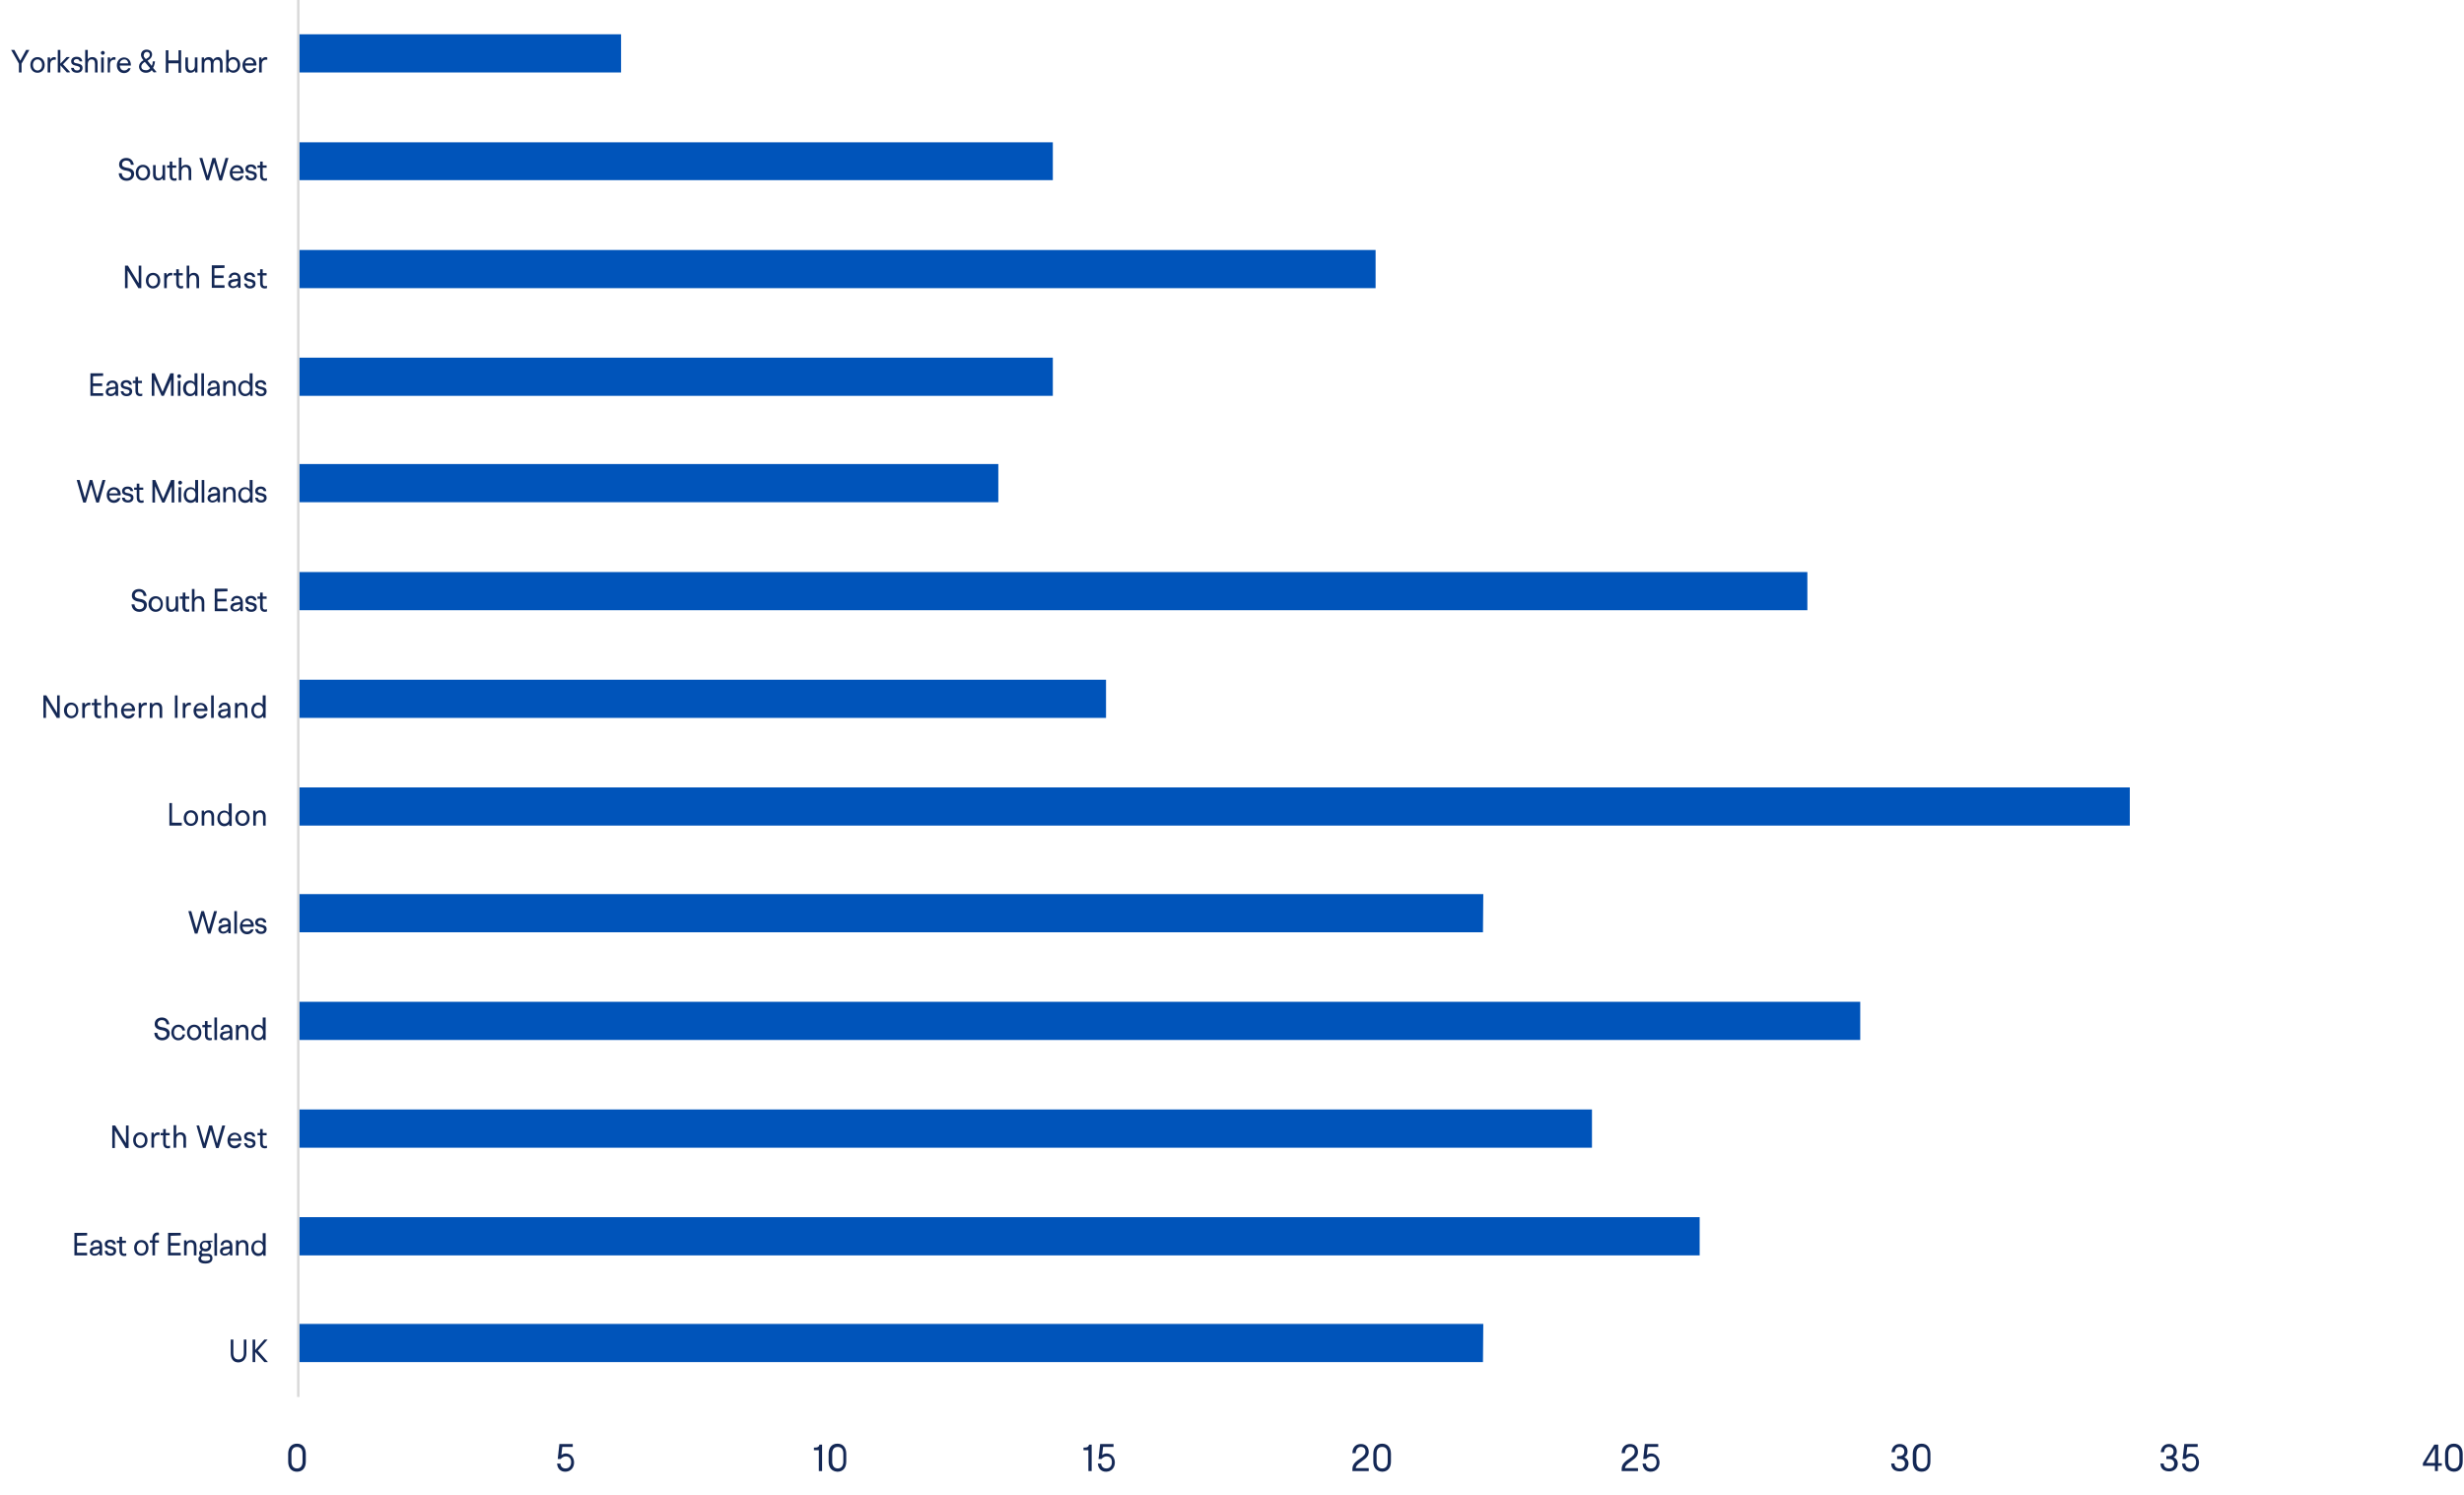 <?xml version="1.0" encoding="utf-8"?>
<!-- Generator: Adobe Illustrator 27.9.0, SVG Export Plug-In . SVG Version: 6.00 Build 0)  -->
<svg version="1.1" id="Layer_1" xmlns="http://www.w3.org/2000/svg" xmlns:xlink="http://www.w3.org/1999/xlink" x="0px" y="0px"
	 viewBox="0 0 755 458" style="enable-background:new 0 0 755 458;" xml:space="preserve">
<style type="text/css">
	.st0{clip-path:url(#SVGID_00000018922378451342217770000014436611631985608615_);}
	.st1{clip-path:url(#SVGID_00000021106928220412300330000015521972784302917007_);}
	.st2{clip-path:url(#SVGID_00000131348942600866182470000015723107239018306186_);}
	.st3{fill:#0054BA;}
	.st4{fill:none;stroke:#D9D9D9;stroke-width:0.75;stroke-linejoin:round;}
	.st5{fill:#142855;}
</style>
<g>
	<defs>
		<path id="SVGID_1_" d="M751.2,0v428.1h1.2V0H751.2z M668.7,0v428.1h1.2V0H668.7z M586.1,0v428.1h1.2V0H586.1z M503.5,0v428.1h1.2
			V0H503.5z M420.9,0v428.1h1.2V0H420.9z M338.3,0v428.1h1.2V0H338.3z M256.1,0v428.1h1.2V0H256.1z M173.5,0v428.1h1.2V0H173.5z"/>
	</defs>
	<clipPath id="SVGID_00000121267340730078801070000012414426667493526927_">
		<use xlink:href="#SVGID_1_"  style="overflow:visible;"/>
	</clipPath>
	<g style="clip-path:url(#SVGID_00000121267340730078801070000012414426667493526927_);">
		<g>
			<defs>
				<rect id="SVGID_00000067222590366918327170000012695119568607484077_" x="-83.6" y="-88.2" width="860.5" height="551.9"/>
			</defs>
			<clipPath id="SVGID_00000006685690998502864000000017897190585087500198_">
				<use xlink:href="#SVGID_00000067222590366918327170000012695119568607484077_"  style="overflow:visible;"/>
			</clipPath>
			<g style="clip-path:url(#SVGID_00000006685690998502864000000017897190585087500198_);">
				<g>
					<defs>
						<rect id="SVGID_00000112596157629883920970000012793933490073071275_" x="-83.6" y="-88.2" width="860.5" height="551.9"/>
					</defs>
					<clipPath id="SVGID_00000152983314931279081290000008285425405228352445_">
						<use xlink:href="#SVGID_00000112596157629883920970000012793933490073071275_"  style="overflow:visible;"/>
					</clipPath>
					<g style="clip-path:url(#SVGID_00000152983314931279081290000008285425405228352445_);">
						<g>
							<defs>
								<rect id="SVGID_00000090988447225292812860000001626999154034051245_" x="-83.6" y="-88.2" width="860.5" height="551.9"/>
							</defs>
							<clipPath id="SVGID_00000101087341692297543020000011072099702239072171_">
								<use xlink:href="#SVGID_00000090988447225292812860000001626999154034051245_"  style="overflow:visible;"/>
							</clipPath>
						</g>
					</g>
				</g>
			</g>
		</g>
	</g>
</g>
<path class="st3" d="M190.3,22.2h-99V10.5h99V22.2z M322.6,55.2H91.4V43.6h231.2L322.6,55.2L322.6,55.2z M421.5,88.3H91.4V76.6
	h330.1V88.3z M322.6,121.3H91.4v-11.7h231.2L322.6,121.3L322.6,121.3z M305.9,153.9H91.4v-11.7h214.5L305.9,153.9L305.9,153.9z
	 M553.7,187H91.4v-11.7h462.4V187L553.7,187z M338.9,220H91.4v-11.7h247.5L338.9,220L338.9,220z M652.6,253H91.4v-11.7h561.2
	L652.6,253L652.6,253z M454.4,285.7H91.4V274h363.1L454.4,285.7L454.4,285.7z M570,318.7H91.4V307H570V318.7z M487.8,351.7H91.4V340
	h396.4V351.7z M520.8,384.7H91.4v-11.7h429.4L520.8,384.7L520.8,384.7z M454.4,417.4H91.4v-11.7h363.1L454.4,417.4L454.4,417.4z"/>
<line class="st4" x1="91.4" y1="428.1" x2="91.4" y2="0"/>
<path class="st5" d="M88.3,447.9v-2.4c0-1.9,1-3.1,2.7-3.1s2.7,1.2,2.7,3.1v2.4c0,1.9-1,3.1-2.7,3.1S88.3,449.8,88.3,447.9z
	 M92.7,447.9v-2.4c0-1.4-0.6-2.1-1.7-2.1s-1.7,0.7-1.7,2.1v2.4c0,1.4,0.7,2.1,1.7,2.1S92.7,449.3,92.7,447.9z"/>
<path class="st5" d="M175.9,448.2c0,1.6-1.1,2.8-2.7,2.8c-1.4,0-2.4-0.9-2.5-2.5h1c0.1,1,0.7,1.5,1.6,1.5c1,0,1.7-0.7,1.7-1.9
	s-0.6-1.8-1.6-1.8c-0.6,0-1.2,0.3-1.6,0.8h-0.9l0.5-4.6h4.1v0.9h-3.2l-0.3,2.5c0.5-0.4,1-0.5,1.5-0.5
	C174.9,445.5,175.9,446.6,175.9,448.2L175.9,448.2z"/>
<g>
	<path class="st5" d="M251.9,442.6v8.2h-1v-6.4h-1.5v-0.8h0.3c0.9,0,1.2-0.2,1.4-0.9H251.9L251.9,442.6z"/>
	<path class="st5" d="M253.9,447.9v-2.4c0-1.9,1-3.1,2.7-3.1c1.7,0,2.7,1.2,2.7,3.1v2.4c0,1.9-1,3.1-2.7,3.1
		C254.9,450.9,253.9,449.8,253.9,447.9z M258.4,447.9v-2.4c0-1.4-0.6-2.1-1.7-2.1c-1.1,0-1.7,0.7-1.7,2.1v2.4c0,1.4,0.7,2.1,1.7,2.1
		C257.7,450,258.4,449.3,258.4,447.9z"/>
</g>
<g>
	<path class="st5" d="M334.5,442.6v8.2h-1v-6.4H332v-0.8h0.3c0.9,0,1.2-0.2,1.4-0.9H334.5L334.5,442.6z"/>
	<path class="st5" d="M341.6,448.2c0,1.6-1.1,2.8-2.7,2.8c-1.4,0-2.4-0.9-2.5-2.5h1c0.1,1,0.7,1.5,1.6,1.5c1,0,1.7-0.7,1.7-1.9
		s-0.6-1.8-1.6-1.8c-0.6,0-1.2,0.3-1.6,0.8h-0.9l0.5-4.6h4.1v0.9h-3.2l-0.3,2.5c0.5-0.4,1-0.5,1.5-0.5
		C340.6,445.5,341.6,446.6,341.6,448.2L341.6,448.2z"/>
</g>
<g>
	<path class="st5" d="M419.4,449.9v0.9h-5v-0.5c0-1.3,0.5-2.1,2.2-3.2c1.4-0.9,1.8-1.5,1.8-2.3c0-0.9-0.5-1.4-1.4-1.4
		c-0.9,0-1.5,0.6-1.6,1.9h-1c0-1.8,1.1-2.8,2.6-2.8c1.4,0,2.4,0.9,2.4,2.4c0,1.1-0.5,1.8-2.1,2.9c-1.3,0.9-1.8,1.4-1.9,2.1
		L419.4,449.9L419.4,449.9z"/>
	<path class="st5" d="M420.8,447.9v-2.4c0-1.9,1-3.1,2.7-3.1c1.7,0,2.7,1.2,2.7,3.1v2.4c0,1.9-1,3.1-2.7,3.1
		C421.8,450.9,420.8,449.8,420.8,447.9z M425.2,447.9v-2.4c0-1.4-0.6-2.1-1.7-2.1c-1.1,0-1.7,0.7-1.7,2.1v2.4c0,1.4,0.7,2.1,1.7,2.1
		C424.6,450,425.2,449.3,425.2,447.9z"/>
</g>
<g>
	<path class="st5" d="M501.9,449.9v0.9h-5v-0.5c0-1.3,0.5-2.1,2.2-3.2c1.4-0.9,1.8-1.5,1.8-2.3c0-0.9-0.5-1.4-1.4-1.4
		c-0.9,0-1.5,0.6-1.6,1.9h-1c0-1.8,1.1-2.8,2.6-2.8c1.4,0,2.4,0.9,2.4,2.4c0,1.1-0.5,1.8-2.1,2.9c-1.3,0.9-1.8,1.4-1.9,2.1
		L501.9,449.9L501.9,449.9z"/>
	<path class="st5" d="M508.5,448.2c0,1.6-1.1,2.8-2.7,2.8c-1.4,0-2.4-0.9-2.5-2.5h1c0.1,1,0.7,1.5,1.6,1.5c1,0,1.7-0.7,1.7-1.9
		s-0.6-1.8-1.6-1.8c-0.6,0-1.2,0.3-1.6,0.8h-0.9l0.5-4.6h4.1v0.9h-3.2l-0.3,2.5c0.5-0.4,1-0.5,1.5-0.5
		C507.4,445.5,508.5,446.6,508.5,448.2L508.5,448.2z"/>
</g>
<g>
	<path class="st5" d="M579.5,448.5h1c0,1,0.7,1.5,1.6,1.5c1,0,1.6-0.6,1.6-1.5c0-0.9-0.6-1.4-1.7-1.4h-0.7v-0.9h0.7
		c1,0,1.5-0.6,1.5-1.4c0-0.8-0.5-1.4-1.4-1.4c-0.9,0-1.4,0.5-1.5,1.6h-1c0.1-1.6,1.1-2.5,2.5-2.5c1.4,0,2.4,0.9,2.4,2.3
		c0,0.8-0.3,1.4-1,1.8v0c0.8,0.3,1.3,1,1.3,1.9c0,1.4-1.1,2.4-2.6,2.4C580.5,450.9,579.5,450.1,579.5,448.5L579.5,448.5z"/>
	<path class="st5" d="M586.1,447.9v-2.4c0-1.9,1-3.1,2.7-3.1s2.7,1.2,2.7,3.1v2.4c0,1.9-1,3.1-2.7,3.1S586.1,449.8,586.1,447.9z
		 M590.6,447.9v-2.4c0-1.4-0.6-2.1-1.7-2.1s-1.7,0.7-1.7,2.1v2.4c0,1.4,0.7,2.1,1.7,2.1S590.6,449.3,590.6,447.9z"/>
</g>
<g>
	<path class="st5" d="M662,448.5h1c0,1,0.7,1.5,1.6,1.5c1,0,1.6-0.6,1.6-1.5c0-0.9-0.6-1.4-1.7-1.4h-0.7v-0.9h0.7
		c1,0,1.5-0.6,1.5-1.4c0-0.8-0.5-1.4-1.4-1.4c-0.9,0-1.4,0.5-1.5,1.6h-1c0.1-1.6,1.1-2.5,2.5-2.5s2.4,0.9,2.4,2.3
		c0,0.8-0.3,1.4-1,1.8v0c0.8,0.3,1.3,1,1.3,1.9c0,1.4-1.1,2.4-2.6,2.4C663.1,450.9,662,450.1,662,448.5L662,448.5z"/>
	<path class="st5" d="M673.8,448.2c0,1.6-1.1,2.8-2.7,2.8c-1.4,0-2.4-0.9-2.5-2.5h1c0.1,1,0.7,1.5,1.6,1.5c1,0,1.7-0.7,1.7-1.9
		s-0.6-1.8-1.6-1.8c-0.6,0-1.2,0.3-1.6,0.8h-0.9l0.5-4.6h4.1v0.9h-3.2l-0.3,2.5c0.5-0.4,1-0.5,1.5-0.5
		C672.8,445.5,673.8,446.6,673.8,448.2L673.8,448.2z"/>
</g>
<g>
	<path class="st5" d="M748.1,449.2H747v1.6h-0.9v-1.6h-3.7v-0.8l3.5-5.7h1.2v5.7h1.1V449.2L748.1,449.2z M746.1,448.3v-4.5l-2.7,4.5
		H746.1z"/>
	<path class="st5" d="M749.2,447.9v-2.4c0-1.9,1-3.1,2.7-3.1c1.7,0,2.7,1.2,2.7,3.1v2.4c0,1.9-1,3.1-2.7,3.1
		C750.1,450.9,749.2,449.8,749.2,447.9z M753.6,447.9v-2.4c0-1.4-0.6-2.1-1.7-2.1s-1.7,0.7-1.7,2.1v2.4c0,1.4,0.7,2.1,1.7,2.1
		S753.6,449.3,753.6,447.9z"/>
</g>
<g>
	<path class="st5" d="M70.7,414.7v-4.2h0.8v4.2c0,1.3,0.6,1.9,1.6,1.9c1,0,1.6-0.7,1.6-1.9v-4.2h0.8v4.2c0,1.7-1,2.8-2.5,2.8
		S70.7,416.4,70.7,414.7L70.7,414.7z"/>
	<path class="st5" d="M82.1,417.4H81l-2.8-3.1h0v3.1h-0.8v-6.9h0.8v3.2h0l2.8-3.2h1l-3,3.4L82.1,417.4z"/>
</g>
<g>
	<path class="st5" d="M23.6,378.7v2.2h2.8v0.8h-2.8v2.2h3.1v0.8h-3.9v-6.9h3.9v0.8L23.6,378.7L23.6,378.7z"/>
	<path class="st5" d="M31.3,381.8v2.9h-0.7l-0.1-0.6h0c-0.3,0.4-0.9,0.7-1.5,0.7c-0.9,0-1.5-0.6-1.5-1.3c0-0.8,0.5-1.3,1.5-1.4
		l1.5-0.2v-0.1c0-0.7-0.3-1.1-1-1.1c-0.6,0-1,0.3-1,0.9h-0.8c0.1-1,0.8-1.6,1.9-1.6S31.3,380.7,31.3,381.8L31.3,381.8z M30.5,382.8
		v-0.2l-1.2,0.2c-0.7,0.1-1,0.4-1,0.8s0.3,0.6,0.8,0.6C29.9,384.1,30.5,383.6,30.5,382.8L30.5,382.8z"/>
	<path class="st5" d="M32.1,383.3h0.8c0.1,0.5,0.4,0.8,1,0.8s0.9-0.3,0.9-0.7c0-0.3-0.2-0.5-0.9-0.7l-0.5-0.1
		c-0.9-0.2-1.3-0.6-1.3-1.3c0-0.8,0.6-1.4,1.7-1.4c1,0,1.6,0.5,1.7,1.4h-0.8c-0.1-0.4-0.4-0.7-0.9-0.7s-0.9,0.3-0.9,0.7
		c0,0.3,0.2,0.5,0.9,0.6l0.5,0.1c0.9,0.2,1.3,0.6,1.3,1.3c0,0.9-0.6,1.5-1.7,1.5S32.1,384.3,32.1,383.3L32.1,383.3z"/>
	<path class="st5" d="M38.7,384.1v0.7c-0.1,0-0.3,0.1-0.6,0.1c-1,0-1.5-0.5-1.5-1.7v-2.3h-0.8v-0.7h0.8V379h0.8v1.2h1.2v0.7h-1.2
		v2.3c0,0.8,0.2,1,0.8,1C38.4,384.1,38.6,384.1,38.7,384.1L38.7,384.1z"/>
	<path class="st5" d="M41.1,382.4c0-1.4,0.9-2.4,2.2-2.4s2.2,1,2.2,2.4s-0.9,2.4-2.2,2.4S41.1,383.9,41.1,382.4z M44.7,382.4
		c0-1-0.6-1.7-1.4-1.7c-0.8,0-1.4,0.7-1.4,1.7s0.6,1.7,1.4,1.7C44.2,384.1,44.7,383.4,44.7,382.4z"/>
	<path class="st5" d="M47.5,379.5v0.6h1.2v0.7h-1.2v3.9h-0.8v-3.9h-0.8v-0.7h0.8v-0.6c0-1.2,0.6-1.8,1.5-1.8c0.2,0,0.4,0,0.5,0.1
		v0.7c-0.1,0-0.2,0-0.4,0C47.8,378.5,47.5,378.8,47.5,379.5L47.5,379.5z"/>
	<path class="st5" d="M52.3,378.7v2.2h2.8v0.8h-2.8v2.2h3.1v0.8h-3.9v-6.9h3.9v0.8L52.3,378.7L52.3,378.7z"/>
	<path class="st5" d="M60.2,381.8v2.9h-0.8v-2.6c0-1-0.4-1.4-1-1.4c-0.7,0-1.2,0.5-1.2,1.5v2.5h-0.8v-4.6h0.7l0.1,0.6h0
		c0.3-0.5,0.8-0.7,1.4-0.7C59.6,380,60.2,380.7,60.2,381.8L60.2,381.8z"/>
	<path class="st5" d="M65.1,380.6l-0.8,0.1c0.2,0.3,0.4,0.7,0.4,1.1c0,1-0.7,1.7-1.7,1.7c-0.3,0-0.6-0.1-0.8-0.2
		c-0.3,0-0.4,0.2-0.4,0.5c0,0.3,0.2,0.4,0.5,0.4h1.4c0.9,0,1.4,0.5,1.4,1.4c0,1-0.7,1.6-2.2,1.6c-1.4,0-2.1-0.5-2.1-1.4
		c0-0.5,0.2-0.8,0.6-1c-0.3-0.2-0.4-0.5-0.4-0.8c0-0.5,0.3-0.8,0.7-0.9c-0.3-0.3-0.5-0.7-0.5-1.2c0-1,0.7-1.7,1.7-1.7h2.2
		L65.1,380.6L65.1,380.6z M63.5,384.9h-1.2c-0.4,0-0.7,0.3-0.7,0.7c0,0.5,0.4,0.8,1.4,0.8s1.4-0.3,1.4-0.8
		C64.4,385.1,64.1,384.9,63.5,384.9z M63.9,381.7c0-0.6-0.4-1-1-1c-0.6,0-1,0.4-1,1c0,0.6,0.4,1,1,1
		C63.6,382.7,63.9,382.3,63.9,381.7z"/>
	<path class="st5" d="M65.7,377.9h0.8v6.9h-0.8V377.9z"/>
	<path class="st5" d="M71.2,381.8v2.9h-0.7l-0.1-0.6h0c-0.3,0.4-0.9,0.7-1.5,0.7c-0.9,0-1.5-0.6-1.5-1.3c0-0.8,0.5-1.3,1.5-1.4
		l1.5-0.2v-0.1c0-0.7-0.3-1.1-1-1.1c-0.6,0-1,0.3-1,0.9h-0.8c0.1-1,0.8-1.6,1.9-1.6S71.2,380.7,71.2,381.8L71.2,381.8z M70.4,382.8
		v-0.2l-1.2,0.2c-0.7,0.1-1,0.4-1,0.8s0.3,0.6,0.8,0.6C69.9,384.1,70.4,383.6,70.4,382.8L70.4,382.8z"/>
	<path class="st5" d="M76.1,381.8v2.9h-0.8v-2.6c0-1-0.4-1.4-1-1.4c-0.7,0-1.2,0.5-1.2,1.5v2.5h-0.8v-4.6h0.7l0.1,0.6h0
		c0.3-0.5,0.8-0.7,1.4-0.7C75.5,380,76.1,380.7,76.1,381.8L76.1,381.8z"/>
	<path class="st5" d="M81.4,377.9v6.9h-0.7l-0.1-0.6h0c-0.3,0.4-0.8,0.7-1.5,0.7c-1.2,0-2.1-1-2.1-2.4s0.9-2.4,2.1-2.4
		c0.6,0,1.2,0.3,1.4,0.7h0v-2.9L81.4,377.9L81.4,377.9z M80.6,382.4c0-1-0.5-1.7-1.4-1.7c-0.8,0-1.4,0.6-1.4,1.7s0.6,1.7,1.4,1.7
		C80,384.1,80.6,383.5,80.6,382.4z"/>
</g>
<g>
	<path class="st5" d="M39.4,344.9v6.9h-0.9l-3.3-5.4h0v5.4h-0.8v-6.9h0.9l3.3,5.4h0v-5.4H39.4z"/>
	<path class="st5" d="M40.8,349.4c0-1.4,0.9-2.4,2.2-2.4s2.2,1,2.2,2.4s-0.9,2.4-2.2,2.4S40.8,350.8,40.8,349.4z M44.4,349.4
		c0-1-0.6-1.7-1.4-1.7c-0.8,0-1.4,0.7-1.4,1.7c0,1,0.6,1.7,1.4,1.7C43.8,351.1,44.4,350.4,44.4,349.4z"/>
	<path class="st5" d="M48.9,347.1v0.7c-0.1,0-0.3,0-0.4,0c-0.8,0-1.3,0.5-1.3,1.5v2.4h-0.8v-4.6h0.7l0.1,0.7h0
		c0.2-0.5,0.7-0.8,1.2-0.8C48.6,347,48.7,347.1,48.9,347.1L48.9,347.1z"/>
	<path class="st5" d="M52.1,351.1v0.7c-0.1,0-0.3,0.1-0.6,0.1c-1,0-1.5-0.5-1.5-1.7v-2.3h-0.8v-0.7h0.8v-1.2h0.8v1.2h1.2v0.7h-1.2
		v2.3c0,0.8,0.2,1,0.8,1C51.9,351.1,52,351.1,52.1,351.1L52.1,351.1z"/>
	<path class="st5" d="M57,348.8v2.9h-0.8v-2.6c0-1-0.4-1.4-1-1.4c-0.7,0-1.2,0.5-1.2,1.5v2.5h-0.8v-6.9H54v2.9h0
		c0.3-0.5,0.8-0.7,1.4-0.7C56.4,347,57,347.7,57,348.8L57,348.8z"/>
	<path class="st5" d="M60.2,344.9H61l1.6,5.5h0l1.5-5.5H65l1.5,5.5h0l1.6-5.5H69l-2,6.9h-0.8l-1.6-5.5h0l-1.6,5.5h-0.8L60.2,344.9
		L60.2,344.9z"/>
	<path class="st5" d="M73.9,349.6h-3.4c0.1,1,0.6,1.5,1.4,1.5c0.5,0,1-0.3,1.2-0.7h0.8c-0.2,0.9-1,1.5-2,1.5c-1.3,0-2.2-1-2.2-2.4
		c0-1.4,1-2.4,2.2-2.4c1.2,0,2.1,0.9,2.1,2.3C74,349.4,74,349.5,73.9,349.6L73.9,349.6z M70.6,348.9h2.6c-0.1-0.8-0.6-1.2-1.2-1.2
		S70.7,348.1,70.6,348.9z"/>
	<path class="st5" d="M74.8,350.3h0.8c0.1,0.5,0.4,0.8,1,0.8c0.6,0,0.9-0.3,0.9-0.7c0-0.3-0.2-0.5-0.9-0.7l-0.5-0.1
		c-0.9-0.2-1.3-0.6-1.3-1.3c0-0.8,0.6-1.4,1.7-1.4c1,0,1.6,0.5,1.7,1.4h-0.8c-0.1-0.4-0.4-0.7-0.9-0.7c-0.5,0-0.9,0.3-0.9,0.7
		c0,0.3,0.2,0.5,0.9,0.6l0.5,0.1c0.9,0.2,1.3,0.6,1.3,1.3c0,0.9-0.6,1.5-1.7,1.5C75.5,351.8,74.9,351.2,74.8,350.3L74.8,350.3z"/>
	<path class="st5" d="M81.8,351.1v0.7c-0.1,0-0.3,0.1-0.6,0.1c-1,0-1.5-0.5-1.5-1.7v-2.3h-0.8v-0.7h0.8v-1.2h0.8v1.2h1.2v0.7h-1.2
		v2.3c0,0.8,0.2,1,0.8,1C81.5,351.1,81.6,351.1,81.8,351.1L81.8,351.1z"/>
</g>
<g>
	<path class="st5" d="M47.3,316.5h0.9c0.1,1,0.7,1.5,1.5,1.5c0.8,0,1.4-0.5,1.4-1.2c0-0.5-0.3-0.9-1.4-1.1l-0.6-0.1
		c-1.2-0.3-1.7-0.9-1.7-1.8c0-1.2,0.9-2,2.2-2s2.1,0.8,2.3,2.1H51c-0.1-0.9-0.6-1.3-1.4-1.3c-0.8,0-1.3,0.5-1.3,1.1
		c0,0.6,0.3,0.9,1.4,1.1l0.6,0.1c1.2,0.3,1.7,0.9,1.7,1.8c0,1.2-0.9,2.1-2.3,2.1S47.3,317.9,47.3,316.5L47.3,316.5z"/>
	<path class="st5" d="M52.5,316.4c0-1.4,0.9-2.4,2.2-2.4c1.1,0,1.9,0.7,2,1.8h-0.8c-0.1-0.6-0.5-1.1-1.2-1.1c-0.8,0-1.4,0.6-1.4,1.7
		s0.6,1.7,1.4,1.7c0.6,0,1.2-0.4,1.2-1.1h0.8c-0.1,1.1-1,1.8-2.1,1.8C53.4,318.8,52.5,317.8,52.5,316.4L52.5,316.4z"/>
	<path class="st5" d="M57.3,316.4c0-1.4,0.9-2.4,2.2-2.4s2.2,1,2.2,2.4s-0.9,2.4-2.2,2.4S57.3,317.8,57.3,316.4z M60.9,316.4
		c0-1-0.6-1.7-1.4-1.7s-1.4,0.7-1.4,1.7s0.6,1.7,1.4,1.7S60.9,317.4,60.9,316.4z"/>
	<path class="st5" d="M64.9,318v0.7c-0.1,0-0.3,0.1-0.6,0.1c-1,0-1.5-0.5-1.5-1.7v-2.3h-0.8v-0.7h0.8v-1.2h0.8v1.2h1.2v0.7h-1.2v2.3
		c0,0.8,0.2,1,0.8,1C64.6,318.1,64.8,318.1,64.9,318L64.9,318z"/>
	<path class="st5" d="M65.7,311.8h0.8v6.9h-0.8V311.8z"/>
	<path class="st5" d="M71.2,315.8v2.9h-0.7l-0.1-0.6h0c-0.3,0.4-0.9,0.7-1.5,0.7c-0.9,0-1.5-0.6-1.5-1.3c0-0.8,0.5-1.3,1.5-1.4
		l1.5-0.2v-0.1c0-0.7-0.3-1.1-1-1.1c-0.6,0-1,0.3-1,0.9h-0.8c0.1-1,0.8-1.6,1.9-1.6S71.2,314.6,71.2,315.8L71.2,315.8z M70.4,316.7
		v-0.2l-1.2,0.2c-0.7,0.1-1,0.4-1,0.8c0,0.4,0.3,0.6,0.8,0.6C69.9,318.1,70.4,317.5,70.4,316.7L70.4,316.7z"/>
	<path class="st5" d="M76.1,315.8v2.9h-0.8v-2.6c0-1-0.4-1.4-1-1.4c-0.7,0-1.2,0.5-1.2,1.5v2.5h-0.8v-4.6h0.7l0.1,0.6h0
		c0.3-0.5,0.8-0.7,1.4-0.7C75.5,314,76.1,314.6,76.1,315.8L76.1,315.8z"/>
	<path class="st5" d="M81.4,311.8v6.9h-0.7l-0.1-0.6h0c-0.3,0.4-0.8,0.7-1.5,0.7c-1.2,0-2.1-1-2.1-2.4s0.9-2.4,2.1-2.4
		c0.6,0,1.2,0.3,1.4,0.7h0v-2.9H81.4z M80.6,316.4c0-1-0.5-1.7-1.4-1.7c-0.8,0-1.4,0.6-1.4,1.7s0.6,1.7,1.4,1.7
		C80,318.1,80.6,317.4,80.6,316.4z"/>
</g>
<g>
	<path class="st5" d="M57.7,279.2h0.9l1.6,5.5h0l1.5-5.5h0.8l1.5,5.5h0l1.6-5.5h0.9l-2,6.9h-0.8l-1.6-5.5h0l-1.6,5.5h-0.8
		L57.7,279.2L57.7,279.2z"/>
	<path class="st5" d="M70.7,283.1v2.9H70l-0.1-0.6h0c-0.3,0.4-0.9,0.7-1.5,0.7c-0.9,0-1.5-0.6-1.5-1.3c0-0.8,0.5-1.3,1.5-1.4
		l1.5-0.2v-0.1c0-0.7-0.3-1.1-1-1.1c-0.6,0-1,0.3-1,0.9H67c0.1-1,0.8-1.6,1.9-1.6S70.7,282,70.7,283.1L70.7,283.1z M69.9,284.1v-0.2
		l-1.2,0.2c-0.7,0.1-1,0.4-1,0.8s0.3,0.6,0.8,0.6C69.3,285.4,69.9,284.9,69.9,284.1L69.9,284.1z"/>
	<path class="st5" d="M71.8,279.2h0.8v6.9h-0.8V279.2z"/>
	<path class="st5" d="M77.7,284h-3.4c0.1,1,0.6,1.5,1.4,1.5c0.5,0,1-0.3,1.2-0.7h0.8c-0.2,0.9-1,1.5-2,1.5c-1.3,0-2.2-1-2.2-2.4
		s1-2.4,2.2-2.4c1.2,0,2.1,0.9,2.1,2.3C77.7,283.7,77.7,283.8,77.7,284L77.7,284z M74.3,283.3h2.6c-0.1-0.8-0.6-1.2-1.2-1.2
		S74.4,282.5,74.3,283.3z"/>
	<path class="st5" d="M78.2,284.7H79c0.1,0.5,0.4,0.8,1,0.8s0.9-0.3,0.9-0.7c0-0.3-0.2-0.5-0.9-0.7l-0.5-0.1
		c-0.9-0.2-1.3-0.6-1.3-1.3c0-0.8,0.6-1.4,1.7-1.4c1,0,1.6,0.5,1.7,1.4h-0.8c-0.1-0.4-0.4-0.7-0.9-0.7c-0.5,0-0.9,0.3-0.9,0.7
		c0,0.3,0.2,0.5,0.9,0.6l0.5,0.1c0.9,0.2,1.3,0.6,1.3,1.3c0,0.9-0.6,1.5-1.7,1.5S78.3,285.6,78.2,284.7L78.2,284.7z"/>
</g>
<g>
	<path class="st5" d="M55.7,252.2v0.8h-3.8v-6.9h0.8v6H55.7z"/>
	<path class="st5" d="M56.3,250.7c0-1.4,0.9-2.4,2.2-2.4s2.2,1,2.2,2.4s-0.9,2.4-2.2,2.4S56.3,252.1,56.3,250.7z M59.9,250.7
		c0-1-0.6-1.7-1.4-1.7c-0.8,0-1.4,0.7-1.4,1.7s0.6,1.7,1.4,1.7C59.4,252.4,59.9,251.7,59.9,250.7z"/>
	<path class="st5" d="M65.6,250.1v2.9h-0.8v-2.6c0-1-0.4-1.4-1-1.4c-0.7,0-1.2,0.5-1.2,1.5v2.5h-0.8v-4.6h0.7l0.1,0.6h0
		c0.3-0.5,0.8-0.7,1.4-0.7C65,248.3,65.6,249,65.6,250.1L65.6,250.1z"/>
	<path class="st5" d="M71,246.2v6.9h-0.7l-0.1-0.6h0c-0.3,0.4-0.8,0.7-1.5,0.7c-1.2,0-2.1-1-2.1-2.4s0.9-2.4,2.1-2.4
		c0.6,0,1.2,0.3,1.4,0.7h0v-2.9H71z M70.2,250.7c0-1-0.5-1.7-1.4-1.7s-1.4,0.6-1.4,1.7s0.6,1.7,1.4,1.7S70.2,251.8,70.2,250.7z"/>
	<path class="st5" d="M72.1,250.7c0-1.4,0.9-2.4,2.2-2.4s2.2,1,2.2,2.4s-0.9,2.4-2.2,2.4S72.1,252.1,72.1,250.7z M75.7,250.7
		c0-1-0.6-1.7-1.4-1.7c-0.8,0-1.4,0.7-1.4,1.7s0.6,1.7,1.4,1.7C75.1,252.4,75.7,251.7,75.7,250.7z"/>
	<path class="st5" d="M81.4,250.1v2.9h-0.8v-2.6c0-1-0.4-1.4-1-1.4c-0.7,0-1.2,0.5-1.2,1.5v2.5h-0.8v-4.6h0.7l0.1,0.6h0
		c0.3-0.5,0.8-0.7,1.4-0.7C80.8,248.3,81.4,249,81.4,250.1L81.4,250.1z"/>
</g>
<g>
	<path class="st5" d="M18.3,213.1v6.9h-0.9l-3.3-5.4h0v5.4h-0.8v-6.9h0.9l3.3,5.4h0v-5.4H18.3z"/>
	<path class="st5" d="M19.6,217.7c0-1.4,0.9-2.4,2.2-2.4s2.2,1,2.2,2.4s-0.9,2.4-2.2,2.4C20.6,220.1,19.6,219.1,19.6,217.7z
		 M23.3,217.7c0-1-0.6-1.7-1.4-1.7s-1.4,0.7-1.4,1.7c0,1,0.6,1.7,1.4,1.7S23.3,218.7,23.3,217.7z"/>
	<path class="st5" d="M27.7,215.4v0.7c-0.1,0-0.3,0-0.4,0c-0.8,0-1.3,0.5-1.3,1.5v2.4h-0.8v-4.6H26l0.1,0.7h0
		c0.2-0.5,0.7-0.8,1.2-0.8C27.5,215.3,27.6,215.3,27.7,215.4L27.7,215.4z"/>
	<path class="st5" d="M31,219.3v0.7c-0.1,0-0.3,0.1-0.6,0.1c-1,0-1.5-0.5-1.5-1.7v-2.3h-0.8v-0.7h0.8v-1.2h0.8v1.2H31v0.7h-1.2v2.3
		c0,0.8,0.2,1,0.8,1C30.7,219.4,30.9,219.4,31,219.3L31,219.3z"/>
	<path class="st5" d="M35.9,217.1v2.9h-0.8v-2.6c0-1-0.4-1.4-1-1.4c-0.7,0-1.2,0.5-1.2,1.5v2.5h-0.8v-6.9h0.8v2.9h0
		c0.3-0.5,0.8-0.7,1.4-0.7C35.3,215.3,35.9,215.9,35.9,217.1L35.9,217.1z"/>
	<path class="st5" d="M41.3,217.9h-3.4c0.1,1,0.6,1.5,1.4,1.5c0.5,0,1-0.3,1.2-0.7h0.8c-0.2,0.9-1,1.5-2,1.5c-1.3,0-2.2-1-2.2-2.4
		c0-1.4,1-2.4,2.2-2.4c1.2,0,2.1,0.9,2.1,2.3C41.3,217.7,41.3,217.8,41.3,217.9L41.3,217.9z M37.9,217.2h2.6
		c-0.1-0.8-0.6-1.2-1.2-1.2S38.1,216.4,37.9,217.2z"/>
	<path class="st5" d="M45,215.4v0.7c-0.1,0-0.3,0-0.4,0c-0.8,0-1.3,0.5-1.3,1.5v2.4h-0.8v-4.6h0.7l0.1,0.7h0
		c0.2-0.5,0.7-0.8,1.2-0.8C44.7,215.3,44.8,215.3,45,215.4L45,215.4z"/>
	<path class="st5" d="M49.7,217.1v2.9h-0.8v-2.6c0-1-0.4-1.4-1-1.4c-0.7,0-1.2,0.5-1.2,1.5v2.5h-0.8v-4.6h0.7l0.1,0.6h0
		c0.3-0.5,0.8-0.7,1.4-0.7C49.1,215.3,49.7,215.9,49.7,217.1L49.7,217.1z"/>
	<path class="st5" d="M53.6,213.1h0.8v6.9h-0.8V213.1z"/>
	<path class="st5" d="M58.5,215.4v0.7c-0.1,0-0.3,0-0.4,0c-0.8,0-1.3,0.5-1.3,1.5v2.4h-0.8v-4.6h0.7l0.1,0.7h0
		c0.2-0.5,0.7-0.8,1.2-0.8C58.3,215.3,58.4,215.3,58.5,215.4L58.5,215.4z"/>
	<path class="st5" d="M63.5,217.9h-3.4c0.1,1,0.6,1.5,1.4,1.5c0.5,0,1-0.3,1.2-0.7h0.8c-0.2,0.9-1,1.5-2,1.5c-1.3,0-2.2-1-2.2-2.4
		c0-1.4,1-2.4,2.2-2.4c1.2,0,2.1,0.9,2.1,2.3C63.5,217.7,63.5,217.8,63.5,217.9L63.5,217.9z M60.1,217.2h2.6
		c-0.1-0.8-0.6-1.2-1.2-1.2S60.3,216.4,60.1,217.2z"/>
	<path class="st5" d="M64.7,213.1h0.8v6.9h-0.8V213.1z"/>
	<path class="st5" d="M70.6,217.1v2.9h-0.7l-0.1-0.6h0c-0.3,0.4-0.9,0.7-1.5,0.7c-0.9,0-1.5-0.6-1.5-1.3s0.5-1.3,1.5-1.4l1.5-0.2
		v-0.1c0-0.7-0.3-1.1-1-1.1c-0.6,0-1,0.3-1,0.9h-0.8c0.1-1,0.8-1.6,1.9-1.6C69.9,215.3,70.6,216,70.6,217.1L70.6,217.1z M69.8,218
		v-0.2l-1.2,0.2c-0.7,0.1-1,0.4-1,0.8c0,0.4,0.3,0.6,0.8,0.6C69.2,219.4,69.8,218.8,69.8,218L69.8,218z"/>
	<path class="st5" d="M75.8,217.1v2.9H75v-2.6c0-1-0.4-1.4-1-1.4c-0.7,0-1.2,0.5-1.2,1.5v2.5H72v-4.6h0.7l0.1,0.6h0
		c0.3-0.5,0.8-0.7,1.4-0.7C75.2,215.3,75.8,215.9,75.8,217.1L75.8,217.1z"/>
	<path class="st5" d="M81.4,213.1v6.9h-0.7l-0.1-0.6h0c-0.3,0.4-0.8,0.7-1.5,0.7c-1.2,0-2.1-1-2.1-2.4c0-1.4,0.9-2.4,2.1-2.4
		c0.6,0,1.2,0.3,1.4,0.7h0v-2.9L81.4,213.1L81.4,213.1z M80.6,217.7c0-1-0.5-1.7-1.4-1.7c-0.8,0-1.4,0.6-1.4,1.7
		c0,1,0.6,1.7,1.4,1.7C80,219.4,80.6,218.7,80.6,217.7z"/>
</g>
<g>
	<path class="st5" d="M40.3,185.2h0.9c0.1,1,0.7,1.5,1.5,1.5s1.4-0.5,1.4-1.2c0-0.5-0.3-0.9-1.4-1.1l-0.6-0.1
		c-1.2-0.3-1.7-0.9-1.7-1.8c0-1.2,0.9-2,2.2-2s2.1,0.8,2.3,2.1H44c-0.1-0.9-0.6-1.3-1.4-1.3c-0.8,0-1.3,0.5-1.3,1.1
		c0,0.6,0.3,0.9,1.4,1.1l0.6,0.1c1.2,0.3,1.7,0.9,1.7,1.8c0,1.2-0.9,2.1-2.3,2.1C41.3,187.5,40.4,186.6,40.3,185.2L40.3,185.2z"/>
	<path class="st5" d="M45.5,185.1c0-1.4,0.9-2.4,2.2-2.4s2.2,1,2.2,2.4s-0.9,2.4-2.2,2.4S45.5,186.5,45.5,185.1z M49.2,185.1
		c0-1-0.6-1.7-1.4-1.7c-0.8,0-1.4,0.7-1.4,1.7c0,1,0.6,1.7,1.4,1.7C48.6,186.7,49.2,186.1,49.2,185.1z"/>
	<path class="st5" d="M54.6,182.8v4.6h-0.7l-0.1-0.6h0c-0.3,0.5-0.8,0.7-1.4,0.7c-0.9,0-1.5-0.6-1.5-1.8v-2.9h0.8v2.6
		c0,1,0.4,1.4,0.9,1.4c0.7,0,1.2-0.5,1.2-1.5v-2.5L54.6,182.8L54.6,182.8z"/>
	<path class="st5" d="M58,186.7v0.7c-0.1,0-0.3,0.1-0.6,0.1c-1,0-1.5-0.5-1.5-1.7v-2.3h-0.8v-0.7H56v-1.2h0.8v1.2H58v0.7h-1.2v2.3
		c0,0.8,0.2,1,0.8,1C57.7,186.7,57.9,186.7,58,186.7L58,186.7z"/>
	<path class="st5" d="M62.6,184.5v2.9h-0.8v-2.6c0-1-0.4-1.4-1-1.4c-0.7,0-1.2,0.5-1.2,1.5v2.5h-0.8v-6.9h0.8v2.9h0
		c0.3-0.5,0.8-0.7,1.4-0.7C61.9,182.6,62.6,183.3,62.6,184.5L62.6,184.5z"/>
	<path class="st5" d="M66.6,181.3v2.2h2.8v0.8h-2.8v2.2h3.1v0.8h-3.9v-6.9h3.9v0.8L66.6,181.3L66.6,181.3z"/>
	<path class="st5" d="M74.4,184.4v2.9h-0.7l-0.1-0.6h0c-0.3,0.4-0.9,0.7-1.5,0.7c-0.9,0-1.5-0.6-1.5-1.3s0.5-1.3,1.5-1.4l1.5-0.2
		v-0.1c0-0.7-0.3-1.1-1-1.1c-0.6,0-1,0.3-1,0.9h-0.8c0.1-1,0.8-1.6,1.9-1.6C73.7,182.7,74.3,183.3,74.4,184.4L74.4,184.4z
		 M73.6,185.4v-0.2l-1.2,0.2c-0.7,0.1-1,0.4-1,0.8c0,0.4,0.3,0.6,0.8,0.6C73,186.8,73.6,186.2,73.6,185.4L73.6,185.4z"/>
	<path class="st5" d="M75.2,186H76c0.1,0.5,0.4,0.8,1,0.8s0.9-0.3,0.9-0.7c0-0.3-0.2-0.5-0.9-0.7l-0.5-0.1c-0.9-0.2-1.3-0.6-1.3-1.3
		c0-0.8,0.6-1.4,1.7-1.4c1,0,1.6,0.5,1.7,1.4h-0.8c-0.1-0.4-0.4-0.7-0.9-0.7c-0.5,0-0.9,0.3-0.9,0.7c0,0.3,0.2,0.5,0.9,0.6l0.5,0.1
		c0.9,0.2,1.3,0.6,1.3,1.3c0,0.9-0.6,1.5-1.7,1.5S75.2,186.9,75.2,186L75.2,186z"/>
	<path class="st5" d="M81.8,186.7v0.7c-0.1,0-0.3,0.1-0.6,0.1c-1,0-1.5-0.5-1.5-1.7v-2.3h-0.8v-0.7h0.8v-1.2h0.8v1.2h1.2v0.7h-1.2
		v2.3c0,0.8,0.2,1,0.8,1C81.5,186.7,81.6,186.7,81.8,186.7L81.8,186.7z"/>
</g>
<g>
	<path class="st5" d="M23.5,147.1h0.9l1.6,5.5h0l1.5-5.5h0.8l1.5,5.5h0l1.6-5.5h0.9l-2,6.9h-0.8l-1.6-5.5h0l-1.6,5.5h-0.8
		L23.5,147.1L23.5,147.1z"/>
	<path class="st5" d="M36.9,151.8h-3.4c0.1,1,0.6,1.5,1.4,1.5c0.5,0,1-0.3,1.2-0.7h0.8c-0.2,0.9-1,1.5-2,1.5c-1.3,0-2.2-1-2.2-2.4
		s1-2.4,2.2-2.4c1.2,0,2.1,0.9,2.1,2.3C36.9,151.6,36.9,151.7,36.9,151.8L36.9,151.8z M33.5,151.2h2.6c-0.1-0.8-0.6-1.2-1.2-1.2
		S33.6,150.4,33.5,151.2z"/>
	<path class="st5" d="M37.4,152.5h0.8c0.1,0.5,0.4,0.8,1,0.8s0.9-0.3,0.9-0.7c0-0.3-0.2-0.5-0.9-0.7l-0.5-0.1
		c-0.9-0.2-1.3-0.6-1.3-1.3c0-0.8,0.6-1.4,1.7-1.4c1,0,1.6,0.5,1.7,1.4H40c-0.1-0.4-0.4-0.7-0.9-0.7s-0.9,0.3-0.9,0.7
		c0,0.3,0.2,0.5,0.9,0.6l0.5,0.1c0.9,0.2,1.3,0.6,1.3,1.3c0,0.9-0.6,1.5-1.7,1.5S37.4,153.5,37.4,152.5L37.4,152.5z"/>
	<path class="st5" d="M44,153.3v0.7c-0.1,0-0.3,0.1-0.6,0.1c-1,0-1.5-0.5-1.5-1.7v-2.3h-0.8v-0.7h0.8v-1.2h0.8v1.2h1.2v0.7h-1.2v2.3
		c0,0.8,0.2,1,0.8,1C43.7,153.3,43.8,153.3,44,153.3L44,153.3z"/>
	<path class="st5" d="M53.4,147.1v6.9h-0.8v-5h0l-2.2,5h-0.7l-2.2-5h0v5h-0.8v-6.9h0.9l2.4,5.7h0l2.4-5.7H53.4L53.4,147.1z"/>
	<path class="st5" d="M54.6,147.9c0-0.3,0.3-0.6,0.6-0.6c0.3,0,0.6,0.3,0.6,0.6c0,0.3-0.3,0.6-0.6,0.6
		C54.8,148.5,54.6,148.2,54.6,147.9z M54.7,149.3h0.8v4.6h-0.8V149.3z"/>
	<path class="st5" d="M60.7,147.1v6.9H60l-0.1-0.6h0c-0.3,0.4-0.8,0.7-1.5,0.7c-1.2,0-2.1-1-2.1-2.4s0.9-2.4,2.1-2.4
		c0.6,0,1.2,0.3,1.4,0.7h0v-2.9L60.7,147.1L60.7,147.1z M59.9,151.6c0-1-0.5-1.7-1.4-1.7s-1.4,0.6-1.4,1.7s0.6,1.7,1.4,1.7
		S59.9,152.7,59.9,151.6z"/>
	<path class="st5" d="M61.8,147.1h0.8v6.9h-0.8V147.1z"/>
	<path class="st5" d="M67.4,151v2.9h-0.7l-0.1-0.6h0c-0.3,0.4-0.9,0.7-1.5,0.7c-0.9,0-1.5-0.6-1.5-1.3c0-0.8,0.5-1.3,1.5-1.4
		l1.5-0.2V151c0-0.7-0.3-1.1-1-1.1c-0.6,0-1,0.3-1,0.9h-0.8c0.1-1,0.8-1.6,1.9-1.6S67.4,149.9,67.4,151L67.4,151z M66.6,152v-0.2
		l-1.2,0.2c-0.7,0.1-1,0.4-1,0.8c0,0.4,0.3,0.6,0.8,0.6C66,153.3,66.6,152.8,66.6,152L66.6,152z"/>
	<path class="st5" d="M72.2,151v2.9h-0.8v-2.6c0-1-0.4-1.4-1-1.4c-0.7,0-1.2,0.5-1.2,1.5v2.5h-0.8v-4.6h0.7l0.1,0.6h0
		c0.3-0.5,0.8-0.7,1.4-0.7C71.6,149.2,72.2,149.9,72.2,151L72.2,151z"/>
	<path class="st5" d="M77.4,147.1v6.9h-0.7l-0.1-0.6h0c-0.3,0.4-0.8,0.7-1.5,0.7c-1.2,0-2.1-1-2.1-2.4s0.9-2.4,2.1-2.4
		c0.6,0,1.2,0.3,1.4,0.7h0v-2.9L77.4,147.1L77.4,147.1z M76.6,151.6c0-1-0.5-1.7-1.4-1.7c-0.8,0-1.4,0.6-1.4,1.7s0.6,1.7,1.4,1.7
		S76.6,152.7,76.6,151.6z"/>
	<path class="st5" d="M78.2,152.5H79c0.1,0.5,0.4,0.8,1,0.8s0.9-0.3,0.9-0.7c0-0.3-0.2-0.5-0.9-0.7l-0.5-0.1
		c-0.9-0.2-1.3-0.6-1.3-1.3c0-0.8,0.6-1.4,1.7-1.4c1,0,1.6,0.5,1.7,1.4h-0.8c-0.1-0.4-0.4-0.7-0.9-0.7c-0.5,0-0.9,0.3-0.9,0.7
		c0,0.3,0.2,0.5,0.9,0.6l0.5,0.1c0.9,0.2,1.3,0.6,1.3,1.3c0,0.9-0.6,1.5-1.7,1.5S78.3,153.5,78.2,152.5L78.2,152.5z"/>
</g>
<g>
	<path class="st5" d="M28.5,115.3v2.2h2.8v0.8h-2.8v2.2h3.1v0.8h-3.9v-6.9h3.9v0.8L28.5,115.3L28.5,115.3z"/>
	<path class="st5" d="M36.2,118.4v2.9h-0.7l-0.1-0.6h0c-0.3,0.4-0.9,0.7-1.5,0.7c-0.9,0-1.5-0.6-1.5-1.3c0-0.8,0.5-1.3,1.5-1.4
		l1.5-0.2v-0.1c0-0.7-0.3-1.1-1-1.1c-0.6,0-1,0.3-1,0.9h-0.8c0.1-1,0.8-1.6,1.9-1.6C35.5,116.6,36.2,117.3,36.2,118.4L36.2,118.4z
		 M35.4,119.3v-0.2l-1.2,0.2c-0.7,0.1-1,0.4-1,0.8c0,0.4,0.3,0.6,0.8,0.6C34.9,120.7,35.4,120.1,35.4,119.3L35.4,119.3z"/>
	<path class="st5" d="M37,119.9h0.8c0.1,0.5,0.4,0.8,1,0.8c0.6,0,0.9-0.3,0.9-0.7c0-0.3-0.2-0.5-0.9-0.7l-0.5-0.1
		c-0.9-0.2-1.3-0.6-1.3-1.3c0-0.8,0.6-1.4,1.7-1.4c1,0,1.6,0.5,1.7,1.4h-0.8c-0.1-0.4-0.4-0.7-0.9-0.7c-0.5,0-0.9,0.3-0.9,0.7
		c0,0.3,0.2,0.5,0.9,0.6l0.5,0.1c0.9,0.2,1.3,0.6,1.3,1.3c0,0.9-0.6,1.5-1.7,1.5S37.1,120.8,37,119.9L37,119.9z"/>
	<path class="st5" d="M43.6,120.6v0.7c-0.1,0-0.3,0.1-0.6,0.1c-1,0-1.5-0.5-1.5-1.7v-2.3h-0.8v-0.7h0.8v-1.2h0.8v1.2h1.2v0.7h-1.2
		v2.3c0,0.8,0.2,1,0.8,1C43.3,120.7,43.5,120.7,43.6,120.6L43.6,120.6z"/>
	<path class="st5" d="M53.2,114.4v6.9h-0.8v-5h0l-2.2,5h-0.7l-2.2-5h0v5h-0.8v-6.9h0.9l2.4,5.7h0l2.4-5.7H53.2L53.2,114.4z"/>
	<path class="st5" d="M54.3,115.3c0-0.3,0.3-0.6,0.6-0.6c0.3,0,0.6,0.3,0.6,0.6c0,0.3-0.3,0.6-0.6,0.6
		C54.6,115.9,54.3,115.6,54.3,115.3z M54.5,116.7h0.8v4.6h-0.8V116.7z"/>
	<path class="st5" d="M60.5,114.4v6.9h-0.7l-0.1-0.6h0c-0.3,0.4-0.8,0.7-1.5,0.7c-1.2,0-2.1-1-2.1-2.4s0.9-2.4,2.1-2.4
		c0.6,0,1.2,0.3,1.4,0.7h0v-2.9L60.5,114.4L60.5,114.4z M59.8,119c0-1-0.5-1.7-1.4-1.7c-0.8,0-1.4,0.6-1.4,1.7c0,1,0.6,1.7,1.4,1.7
		C59.2,120.7,59.8,120,59.8,119z"/>
	<path class="st5" d="M61.7,114.4h0.8v6.9h-0.8V114.4z"/>
	<path class="st5" d="M67.3,118.4v2.9h-0.7l-0.1-0.6h0c-0.3,0.4-0.9,0.7-1.5,0.7c-0.9,0-1.5-0.6-1.5-1.3c0-0.8,0.5-1.3,1.5-1.4
		l1.5-0.2v-0.1c0-0.7-0.3-1.1-1-1.1c-0.6,0-1,0.3-1,0.9h-0.8c0.1-1,0.8-1.6,1.9-1.6C66.6,116.6,67.2,117.3,67.3,118.4L67.3,118.4z
		 M66.5,119.3v-0.2l-1.2,0.2c-0.7,0.1-1,0.4-1,0.8c0,0.4,0.3,0.6,0.8,0.6C65.9,120.7,66.5,120.1,66.5,119.3L66.5,119.3z"/>
	<path class="st5" d="M72.2,118.4v2.9h-0.8v-2.6c0-1-0.4-1.4-1-1.4c-0.7,0-1.2,0.5-1.2,1.5v2.5h-0.8v-4.6h0.7l0.1,0.6h0
		c0.3-0.5,0.8-0.7,1.4-0.7C71.5,116.6,72.2,117.2,72.2,118.4L72.2,118.4z"/>
	<path class="st5" d="M77.4,114.4v6.9h-0.7l-0.1-0.6h0c-0.3,0.4-0.8,0.7-1.5,0.7c-1.2,0-2.1-1-2.1-2.4s0.9-2.4,2.1-2.4
		c0.6,0,1.2,0.3,1.4,0.7h0v-2.9L77.4,114.4L77.4,114.4z M76.6,119c0-1-0.5-1.7-1.4-1.7s-1.4,0.6-1.4,1.7c0,1,0.6,1.7,1.4,1.7
		S76.6,120,76.6,119z"/>
	<path class="st5" d="M78.2,119.9H79c0.1,0.5,0.4,0.8,1,0.8s0.9-0.3,0.9-0.7c0-0.3-0.2-0.5-0.9-0.7l-0.5-0.1
		c-0.9-0.2-1.3-0.6-1.3-1.3c0-0.8,0.6-1.4,1.7-1.4c1,0,1.6,0.5,1.7,1.4h-0.8c-0.1-0.4-0.4-0.7-0.9-0.7c-0.5,0-0.9,0.3-0.9,0.7
		c0,0.3,0.2,0.5,0.9,0.6l0.5,0.1c0.9,0.2,1.3,0.6,1.3,1.3c0,0.9-0.6,1.5-1.7,1.5S78.3,120.8,78.2,119.9L78.2,119.9z"/>
</g>
<g>
	<path class="st5" d="M43.3,81.4v6.9h-0.9l-3.3-5.4h0v5.4h-0.8v-6.9h0.9l3.3,5.4h0v-5.4H43.3z"/>
	<path class="st5" d="M44.7,86c0-1.4,0.9-2.4,2.2-2.4s2.2,1,2.2,2.4s-0.9,2.4-2.2,2.4S44.7,87.4,44.7,86z M48.3,86
		c0-1-0.6-1.7-1.4-1.7c-0.8,0-1.4,0.7-1.4,1.7c0,1,0.6,1.7,1.4,1.7C47.8,87.6,48.3,87,48.3,86z"/>
	<path class="st5" d="M52.8,83.7v0.7c-0.1,0-0.3,0-0.4,0c-0.8,0-1.3,0.5-1.3,1.5v2.4h-0.8v-4.6h0.7l0.1,0.7h0
		c0.2-0.5,0.7-0.8,1.2-0.8C52.6,83.6,52.7,83.6,52.8,83.7L52.8,83.7z"/>
	<path class="st5" d="M56.1,87.6v0.7c-0.1,0-0.3,0.1-0.6,0.1c-1,0-1.5-0.5-1.5-1.7v-2.3h-0.8v-0.7H54v-1.2h0.8v1.2h1.2v0.7h-1.2v2.3
		c0,0.8,0.2,1,0.8,1C55.8,87.6,56,87.6,56.1,87.6L56.1,87.6z"/>
	<path class="st5" d="M61,85.4v2.9h-0.8v-2.6c0-1-0.4-1.4-1-1.4c-0.7,0-1.2,0.5-1.2,1.5v2.5h-0.8v-6.9H58v2.9h0
		c0.3-0.5,0.8-0.7,1.4-0.7C60.3,83.6,61,84.2,61,85.4L61,85.4z"/>
	<path class="st5" d="M65.7,82.2v2.2h2.8v0.8h-2.8v2.2h3.1v0.8h-3.9v-6.9h3.9v0.8L65.7,82.2L65.7,82.2z"/>
	<path class="st5" d="M73.7,85.3v2.9H73l-0.1-0.6h0c-0.3,0.4-0.9,0.7-1.5,0.7c-0.9,0-1.5-0.6-1.5-1.3c0-0.8,0.5-1.3,1.5-1.4l1.5-0.2
		v-0.1c0-0.7-0.3-1.1-1-1.1c-0.6,0-1,0.3-1,0.9h-0.8c0.1-1,0.8-1.6,1.9-1.6C73,83.6,73.7,84.2,73.7,85.3L73.7,85.3z M72.9,86.3v-0.2
		l-1.2,0.2c-0.7,0.1-1,0.4-1,0.8c0,0.4,0.3,0.6,0.8,0.6C72.4,87.7,72.9,87.1,72.9,86.3L72.9,86.3z"/>
	<path class="st5" d="M74.8,86.9h0.8c0.1,0.5,0.4,0.8,1,0.8c0.6,0,0.9-0.3,0.9-0.7c0-0.3-0.2-0.5-0.9-0.7l-0.5-0.1
		c-0.9-0.2-1.3-0.6-1.3-1.3c0-0.8,0.6-1.4,1.7-1.4c1,0,1.6,0.5,1.7,1.4h-0.8c-0.1-0.4-0.4-0.7-0.9-0.7c-0.5,0-0.9,0.3-0.9,0.7
		c0,0.3,0.2,0.5,0.9,0.6l0.5,0.1c0.9,0.2,1.3,0.6,1.3,1.3c0,0.9-0.6,1.5-1.7,1.5C75.5,88.4,74.9,87.8,74.8,86.9L74.8,86.9z"/>
	<path class="st5" d="M81.8,87.6v0.7c-0.1,0-0.3,0.1-0.6,0.1c-1,0-1.5-0.5-1.5-1.7v-2.3h-0.8v-0.7h0.8v-1.2h0.8v1.2h1.2v0.7h-1.2
		v2.3c0,0.8,0.2,1,0.8,1C81.5,87.6,81.6,87.6,81.8,87.6L81.8,87.6z"/>
</g>
<g>
	<path class="st5" d="M36.4,53.1h0.9c0.1,1,0.7,1.5,1.5,1.5s1.4-0.5,1.4-1.2c0-0.5-0.3-0.9-1.4-1.1l-0.6-0.1
		c-1.2-0.3-1.7-0.9-1.7-1.8c0-1.2,0.9-2,2.2-2s2.1,0.8,2.3,2.1h-0.9c-0.1-0.9-0.6-1.3-1.4-1.3c-0.8,0-1.3,0.5-1.3,1.1
		c0,0.6,0.3,0.9,1.4,1.1l0.6,0.1c1.2,0.3,1.7,0.9,1.7,1.8c0,1.2-0.9,2.1-2.3,2.1C37.4,55.4,36.4,54.5,36.4,53.1L36.4,53.1z"/>
	<path class="st5" d="M41.6,52.9c0-1.4,0.9-2.4,2.2-2.4s2.2,1,2.2,2.4s-0.9,2.4-2.2,2.4S41.6,54.4,41.6,52.9z M45.2,52.9
		c0-1-0.6-1.7-1.4-1.7c-0.8,0-1.4,0.7-1.4,1.7s0.6,1.7,1.4,1.7C44.6,54.6,45.2,53.9,45.2,52.9z"/>
	<path class="st5" d="M50.6,50.6v4.6h-0.7l-0.1-0.6h0c-0.3,0.5-0.8,0.7-1.4,0.7c-0.9,0-1.5-0.6-1.5-1.8v-2.9h0.8v2.6
		c0,1,0.4,1.4,0.9,1.4c0.7,0,1.2-0.5,1.2-1.5v-2.5L50.6,50.6L50.6,50.6z"/>
	<path class="st5" d="M54.1,54.6v0.7c-0.1,0-0.3,0.1-0.6,0.1c-1,0-1.5-0.5-1.5-1.7v-2.3h-0.8v-0.7H52v-1.2h0.8v1.2H54v0.7h-1.2v2.3
		c0,0.8,0.2,1,0.8,1C53.8,54.6,53.9,54.6,54.1,54.6L54.1,54.6z"/>
	<path class="st5" d="M58.6,52.3v2.9h-0.8v-2.6c0-1-0.4-1.4-1-1.4c-0.7,0-1.2,0.5-1.2,1.5v2.5h-0.8v-6.9h0.8v2.9h0
		c0.3-0.5,0.8-0.7,1.4-0.7C58,50.5,58.6,51.2,58.6,52.3L58.6,52.3z"/>
	<path class="st5" d="M61.1,48.4H62l1.6,5.5h0l1.5-5.5H66l1.5,5.5h0l1.6-5.5H70l-2,6.9h-0.8l-1.6-5.5h0L64,55.2h-0.8L61.1,48.4
		L61.1,48.4z"/>
	<path class="st5" d="M74.6,53.1h-3.4c0.1,1,0.6,1.5,1.4,1.5c0.5,0,1-0.3,1.2-0.7h0.8c-0.2,0.9-1,1.5-2,1.5c-1.3,0-2.2-1-2.2-2.4
		c0-1.4,1-2.4,2.2-2.4c1.2,0,2.1,0.9,2.1,2.3C74.6,52.9,74.6,53,74.6,53.1L74.6,53.1z M71.2,52.5h2.6c-0.1-0.8-0.6-1.2-1.2-1.2
		S71.4,51.7,71.2,52.5z"/>
	<path class="st5" d="M75.2,53.8H76c0.1,0.5,0.4,0.8,1,0.8s0.9-0.3,0.9-0.7c0-0.3-0.2-0.5-0.9-0.7l-0.5-0.1
		c-0.9-0.2-1.3-0.6-1.3-1.3c0-0.8,0.6-1.4,1.7-1.4c1,0,1.6,0.5,1.7,1.4h-0.8c-0.1-0.4-0.4-0.7-0.9-0.7c-0.5,0-0.9,0.3-0.9,0.7
		c0,0.3,0.2,0.5,0.9,0.6l0.5,0.1c0.9,0.2,1.3,0.6,1.3,1.3c0,0.9-0.6,1.5-1.7,1.5S75.2,54.8,75.2,53.8L75.2,53.8z"/>
	<path class="st5" d="M81.8,54.6v0.7c-0.1,0-0.3,0.1-0.6,0.1c-1,0-1.5-0.5-1.5-1.7v-2.3h-0.8v-0.7h0.8v-1.2h0.8v1.2h1.2v0.7h-1.2
		v2.3c0,0.8,0.2,1,0.8,1C81.5,54.6,81.6,54.6,81.8,54.6L81.8,54.6z"/>
</g>
<g>
	<path class="st5" d="M5.8,19.5l-2.4-4.2h1l1.8,3.3h0l1.8-3.3h1l-2.4,4.2v2.7H5.8L5.8,19.5L5.8,19.5z"/>
	<path class="st5" d="M9.3,19.9c0-1.4,0.9-2.4,2.2-2.4s2.2,1,2.2,2.4s-0.9,2.4-2.2,2.4S9.3,21.3,9.3,19.9z M12.9,19.9
		c0-1-0.6-1.7-1.4-1.7s-1.4,0.7-1.4,1.7s0.6,1.7,1.4,1.7S12.9,20.9,12.9,19.9z"/>
	<path class="st5" d="M17.1,17.6v0.7c-0.1,0-0.3,0-0.4,0c-0.8,0-1.3,0.5-1.3,1.5v2.4h-0.8v-4.6h0.7l0.1,0.7h0
		c0.2-0.5,0.7-0.8,1.2-0.8C16.8,17.5,17,17.6,17.1,17.6L17.1,17.6z"/>
	<path class="st5" d="M20.5,22.2l-2-2.2h0v2.2h-0.8v-6.9h0.8v4.2h0l1.9-2h1l-2.1,2.2l2.2,2.4C21.6,22.2,20.5,22.2,20.5,22.2z"/>
	<path class="st5" d="M21.8,20.8h0.8c0.1,0.5,0.4,0.8,1,0.8c0.6,0,0.9-0.3,0.9-0.7c0-0.3-0.2-0.5-0.9-0.7l-0.5-0.1
		c-0.9-0.2-1.3-0.6-1.3-1.3c0-0.8,0.6-1.4,1.7-1.4c1,0,1.6,0.5,1.7,1.4h-0.8c-0.1-0.4-0.4-0.7-0.9-0.7s-0.9,0.3-0.9,0.7
		c0,0.3,0.2,0.5,0.9,0.6l0.5,0.1c0.9,0.2,1.3,0.6,1.3,1.3c0,0.9-0.6,1.5-1.7,1.5C22.5,22.3,21.8,21.7,21.8,20.8L21.8,20.8z"/>
	<path class="st5" d="M29.9,19.3v2.9h-0.8v-2.6c0-1-0.4-1.4-1-1.4c-0.7,0-1.2,0.5-1.2,1.5v2.5h-0.8v-6.9h0.8v2.9h0
		c0.3-0.5,0.8-0.7,1.4-0.7C29.3,17.5,29.9,18.1,29.9,19.3L29.9,19.3z"/>
	<path class="st5" d="M30.9,16.2c0-0.3,0.3-0.6,0.6-0.6s0.6,0.3,0.6,0.6c0,0.3-0.3,0.6-0.6,0.6S30.9,16.5,30.9,16.2z M31,17.6h0.8
		v4.6H31V17.6z"/>
	<path class="st5" d="M35.4,17.6v0.7c-0.1,0-0.3,0-0.4,0c-0.8,0-1.3,0.5-1.3,1.5v2.4H33v-4.6h0.7l0.1,0.7h0c0.2-0.5,0.7-0.8,1.2-0.8
		C35.2,17.5,35.3,17.6,35.4,17.6L35.4,17.6z"/>
	<path class="st5" d="M40.1,20.1h-3.4c0.1,1,0.6,1.5,1.4,1.5c0.5,0,1-0.3,1.2-0.7H40c-0.2,0.9-1,1.5-2,1.5c-1.3,0-2.2-1-2.2-2.4
		c0-1.4,1-2.4,2.2-2.4c1.2,0,2.1,0.9,2.1,2.3C40.1,19.9,40.1,20,40.1,20.1L40.1,20.1z M36.7,19.4h2.6c-0.1-0.8-0.6-1.2-1.2-1.2
		S36.8,18.6,36.7,19.4z"/>
	<path class="st5" d="M47.1,22.2l-0.6-0.7c-0.5,0.6-1.1,0.8-1.8,0.8c-1.2,0-2.1-0.8-2.1-1.9c0-0.7,0.4-1.4,1.3-1.9l0.1,0h0
		c-0.6-0.7-0.8-1.2-0.8-1.7c0-0.9,0.7-1.6,1.7-1.6c1,0,1.7,0.6,1.7,1.5c0,0.6-0.3,1.2-1.1,1.7l-0.3,0.2l1.3,1.6
		c0.2-0.4,0.3-0.8,0.3-1.4h0.7c-0.1,0.8-0.3,1.5-0.6,2l1.1,1.3L47.1,22.2L47.1,22.2z M46,20.9L44.4,19l-0.1,0c-0.7,0.5-1,0.9-1,1.4
		c0,0.7,0.5,1.1,1.2,1.1C45.2,21.6,45.6,21.4,46,20.9L46,20.9z M44.5,17.9l0.2,0.2l0.5-0.3c0.5-0.3,0.7-0.6,0.7-1
		c0-0.6-0.4-0.9-0.9-0.9c-0.5,0-0.9,0.4-0.9,0.8C43.9,17.1,44.1,17.5,44.5,17.9L44.5,17.9z"/>
	<path class="st5" d="M55.5,15.4v6.9h-0.8v-2.9h-3.1v2.9h-0.8v-6.9h0.8v3.1h3.1v-3.1H55.5z"/>
	<path class="st5" d="M60.5,17.6v4.6h-0.7l-0.1-0.6h0c-0.3,0.5-0.8,0.7-1.4,0.7c-0.9,0-1.5-0.6-1.5-1.8v-2.9h0.8v2.6
		c0,1,0.4,1.4,0.9,1.4c0.7,0,1.2-0.5,1.2-1.5v-2.5L60.5,17.6L60.5,17.6z"/>
	<path class="st5" d="M68.2,19.3v2.9h-0.8v-2.6c0-1-0.3-1.3-0.9-1.3c-0.7,0-1.1,0.5-1.1,1.4v2.5h-0.8v-2.6c0-1-0.3-1.3-0.9-1.3
		c-0.7,0-1.1,0.5-1.1,1.4v2.5h-0.8v-4.6h0.7l0.1,0.6h0c0.3-0.5,0.8-0.7,1.4-0.7c0.6,0,1.1,0.3,1.3,0.9h0c0.3-0.5,0.8-0.9,1.5-0.9
		C67.6,17.5,68.2,18.1,68.2,19.3L68.2,19.3z"/>
	<path class="st5" d="M73.6,19.9c0,1.4-0.9,2.4-2.1,2.4c-0.6,0-1.2-0.3-1.5-0.7h0L70,22.2h-0.7v-6.9h0.8v2.9h0
		c0.3-0.5,0.8-0.7,1.4-0.7C72.7,17.5,73.6,18.5,73.6,19.9L73.6,19.9z M72.8,19.9c0-1-0.6-1.7-1.4-1.7s-1.4,0.6-1.4,1.7
		s0.5,1.7,1.4,1.7C72.3,21.6,72.8,20.9,72.8,19.9z"/>
	<path class="st5" d="M78.5,20.1h-3.4c0.1,1,0.6,1.5,1.4,1.5c0.5,0,1-0.3,1.2-0.7h0.8c-0.2,0.9-1,1.5-2,1.5c-1.3,0-2.2-1-2.2-2.4
		c0-1.4,1-2.4,2.2-2.4c1.2,0,2.1,0.9,2.1,2.3C78.5,19.9,78.5,20,78.5,20.1L78.5,20.1z M75.1,19.4h2.6c-0.1-0.8-0.6-1.2-1.2-1.2
		S75.3,18.6,75.1,19.4z"/>
	<path class="st5" d="M81.9,17.6v0.7c-0.1,0-0.3,0-0.4,0c-0.8,0-1.3,0.5-1.3,1.5v2.4h-0.8v-4.6h0.7l0.1,0.7h0
		c0.2-0.5,0.7-0.8,1.2-0.8C81.6,17.5,81.7,17.6,81.9,17.6L81.9,17.6z"/>
</g>
</svg>
